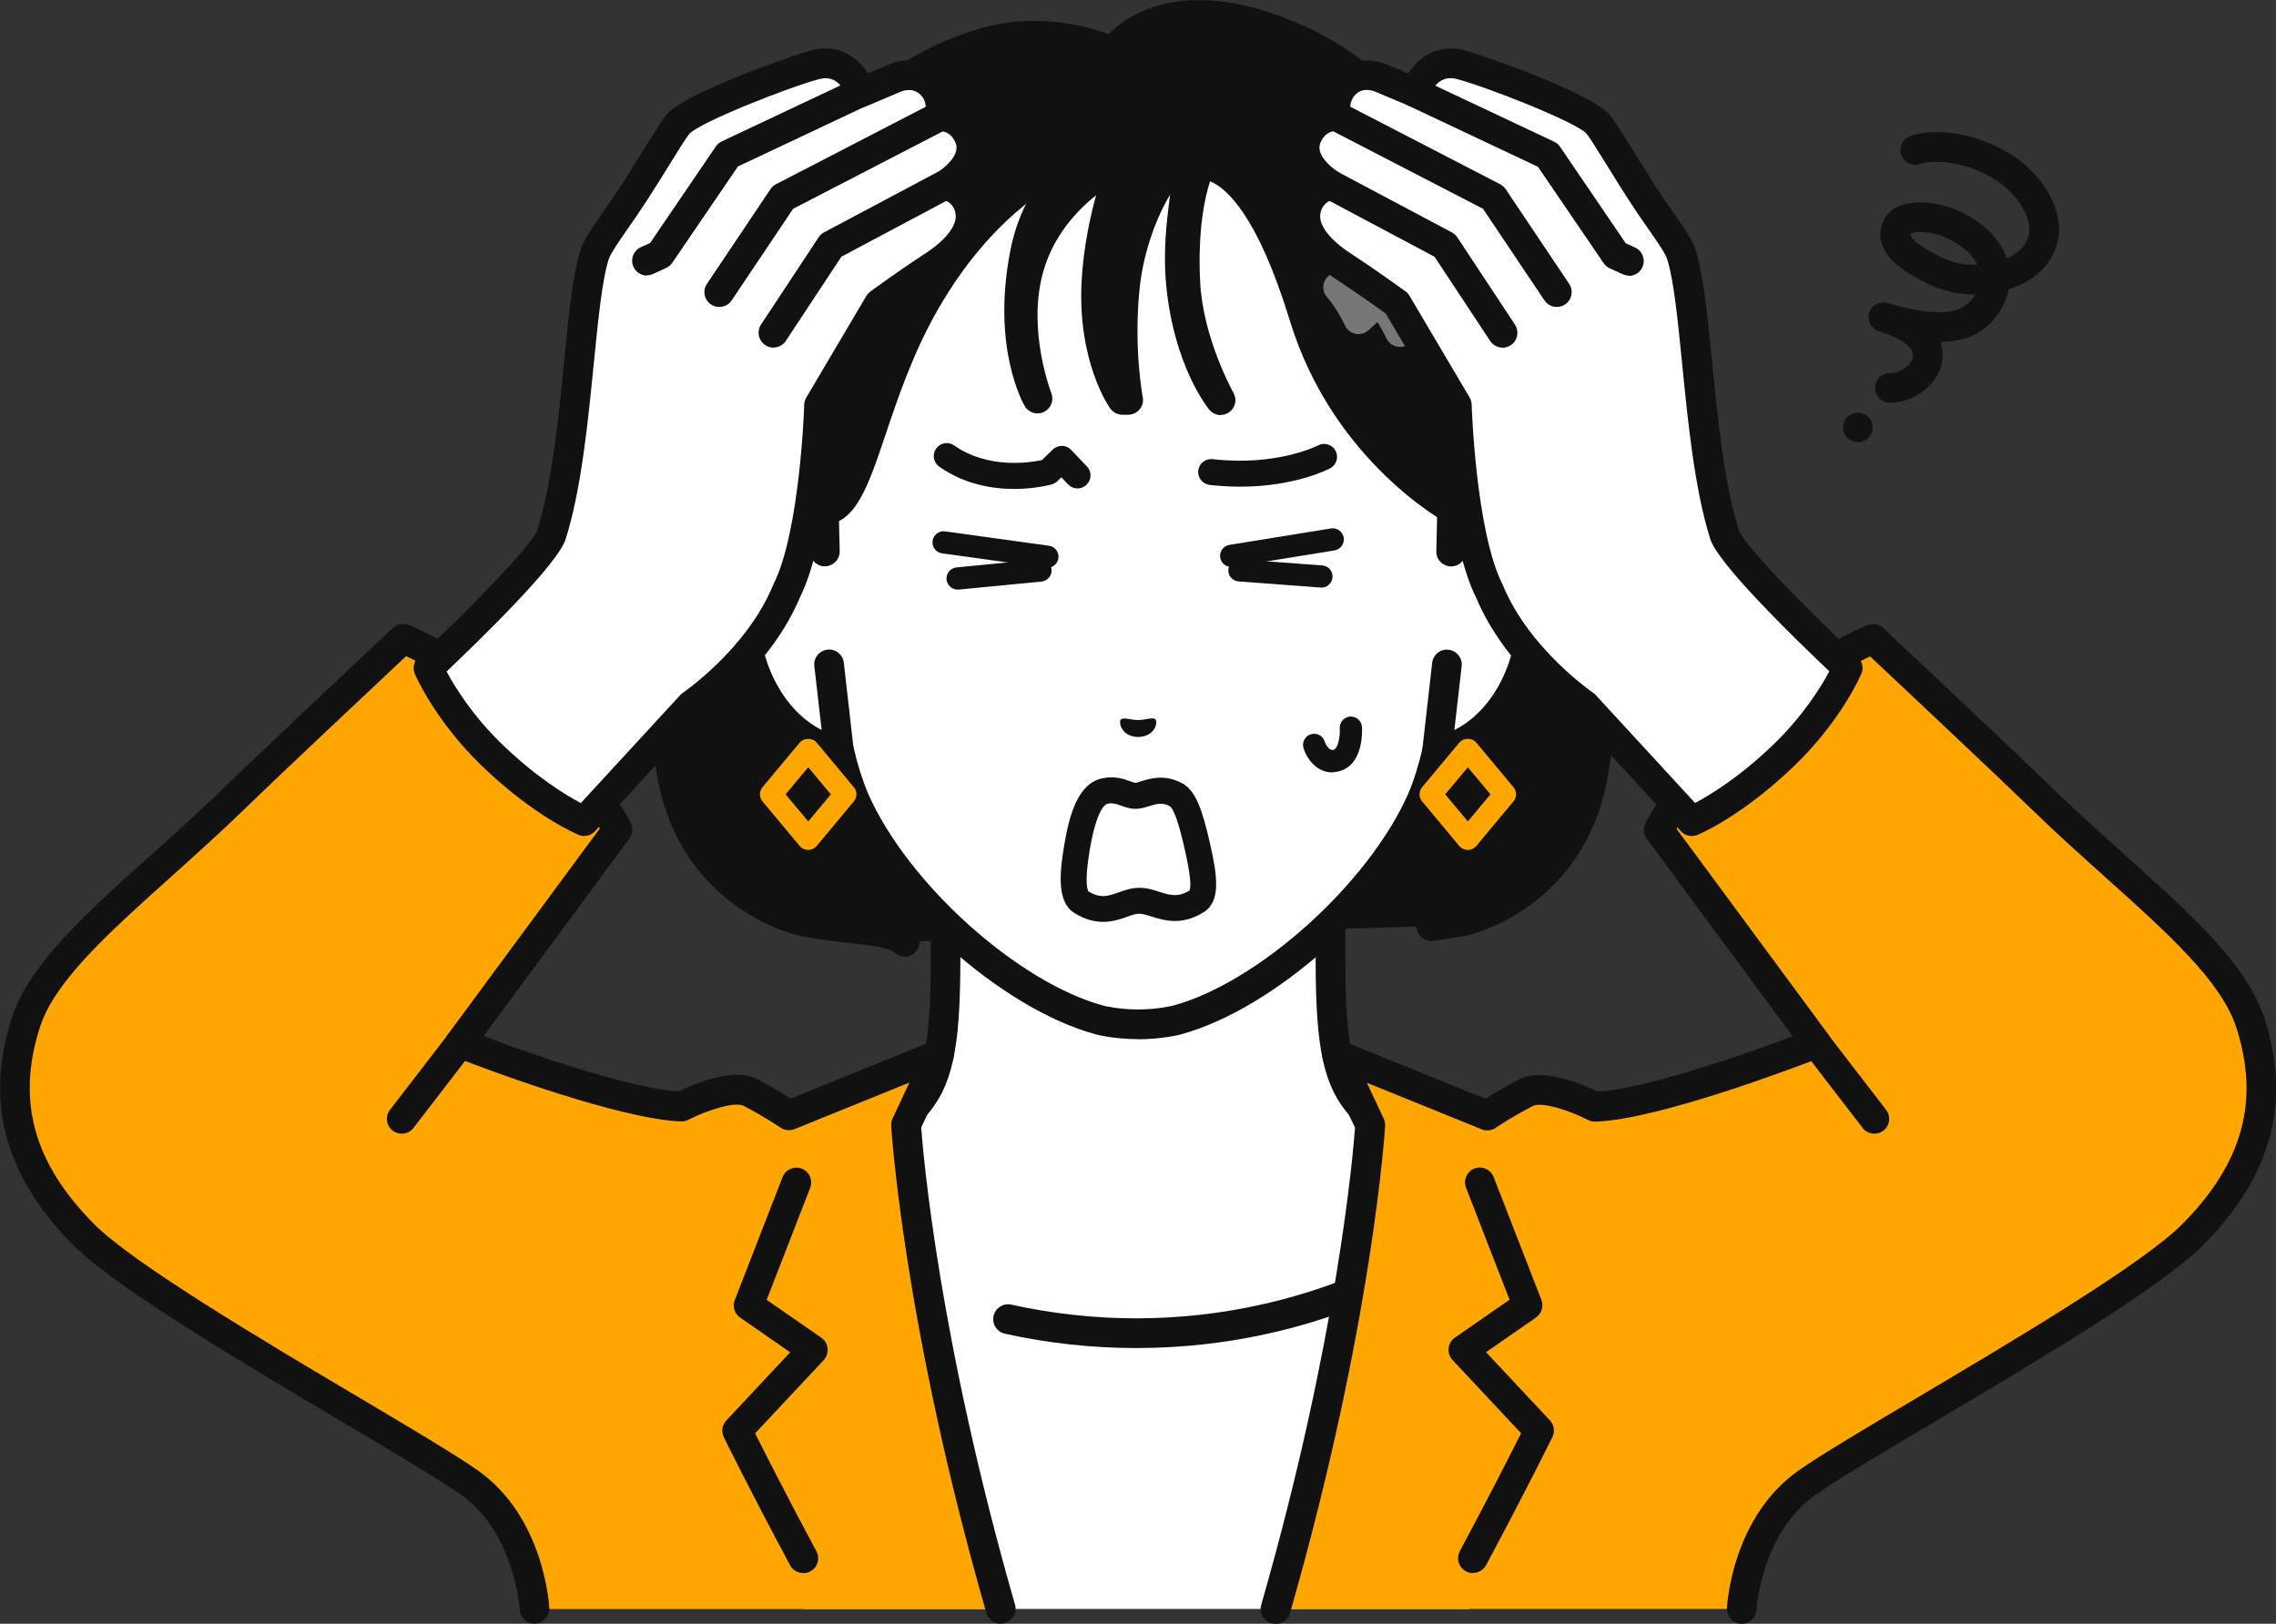 <?xml version="1.0" encoding="UTF-8"?>
<svg id="_レイヤー_2" data-name="レイヤー 2" xmlns="http://www.w3.org/2000/svg" viewBox="0 0 209.17 149.24">
  <rect x="0" y="0" width="209.17" height="149.24" fill="#333333" stroke="none"/>
  <defs>
    <style>
      .cls-1 {
        fill: #111;
      }

      .cls-2 {
        fill: #777;
      }

      .cls-3 {
        fill: #fff;
      }

      .cls-4 {
        fill: none;
      }

      .cls-5 {
        fill: #ffa700;
      }
    </style>
  </defs>
  <g id="_レイヤー_1-2" data-name="レイヤー 1">
    <g>
      <g>
        <path class="cls-1" d="M173.73,37.02s-.03,0-.05,0c-.75,0-1.36-.63-1.35-1.38,0-.75.61-1.36,1.38-1.35.96.01,1.98-.74,2.09-1.51.12-.84-1.06-1.72-3.09-2.31-.72-.21-1.14-.97-.93-1.69.21-.72.97-1.14,1.69-.93h0s0,0,0,0c3.96,1.14,6.26,1.14,7.45-.02.24-.24.45-.49.61-.76-1.52,0-3.08-.34-4.46-1.04-1.61-.81-5.36-2.72-3.95-5.79.2-.44.64-1.03,1.62-1.37,1.49-.52,3.72-.27,5.54.64,2.57,1.28,3.68,2.89,4.14,4.23.03-.01.07-.03.1-.04,1.82-.81,2.17-2.24,1.9-3.3-.44-1.69-1.74-3.2-3.67-4.25-2.38-1.29-4.97-1.52-6.29-1.07-.71.24-1.49-.14-1.73-.86-.24-.71.14-1.49.86-1.73,2.27-.76,5.67-.26,8.46,1.26,2.6,1.41,4.38,3.53,5.01,5.97.57,2.21-.27,5.07-3.43,6.47-.33.15-.67.28-1.02.39-.23,1.17-.84,2.28-1.78,3.2-1.22,1.19-2.79,1.63-4.5,1.65.25.7.23,1.33.17,1.74-.31,2.09-2.49,3.84-4.77,3.84ZM175.58,21.47c-.03.27.3.91,2.72,2.13,1.13.57,2.31.77,3.42.73-.42-.9-1.32-1.71-2.66-2.38-1.53-.76-3.06-.69-3.48-.49Z"/>
        <path class="cls-1" d="M170.74,40.65c-.35,0-.71-.14-.96-.4-.25-.25-.4-.61-.4-.97,0-.09.01-.18.03-.27.02-.09.05-.17.08-.25.03-.08.07-.16.12-.24.05-.07.11-.14.17-.2.5-.51,1.42-.5,1.93,0,.06.06.12.13.17.2.05.07.09.16.12.24.03.08.06.16.07.25.02.09.03.18.03.27,0,.36-.14.71-.4.97-.25.25-.61.4-.97.4Z"/>
      </g>
      <g>
        <g>
          <g>
            <g>
              <path class="cls-3" d="M143.75,111.74c-12.62-4.75-16.43-7.57-18.62-10.02-2.18-2.46-2.85-5.59-2.85-13.56v-24.76l-17.69,4.36-17.69-4.36v24.76c0,7.96-.67,11.1-2.85,13.56-2.18,2.46-6,5.28-18.62,10.02-12.61,4.74,25.04,27.42,25.04,27.42h28.24s37.64-22.68,25.04-27.42Z"/>
              <path class="cls-1" d="M118.71,140.52c-.46,0-.91-.24-1.17-.66-.39-.64-.18-1.48.46-1.87,10.66-6.42,27.41-18.46,26.95-23.39-.02-.27-.09-.99-1.69-1.59-12.36-4.65-16.6-7.52-19.16-10.39-2.45-2.76-3.19-6.13-3.19-14.46v-23.02l-16,3.94c-.21.05-.44.05-.65,0l-16-3.94v23.02c0,8.33-.75,11.71-3.19,14.46-2.56,2.88-6.79,5.75-19.16,10.39-1.6.6-1.67,1.32-1.69,1.59-.45,4.93,16.29,16.96,26.95,23.39.64.39.85,1.23.46,1.87-.39.64-1.23.85-1.87.46-4.85-2.92-29-17.91-28.26-25.97.11-1.23.8-2.9,3.45-3.9,12.54-4.71,16.1-7.43,18.08-9.65,1.92-2.16,2.51-5.12,2.51-12.65v-24.76c0-.42.19-.81.52-1.07.33-.26.76-.35,1.17-.25l17.36,4.28,17.36-4.28c.41-.1.84,0,1.17.25.33.26.52.65.52,1.07v24.76c0,7.53.59,10.49,2.51,12.65,1.98,2.23,5.54,4.94,18.08,9.65,2.65.99,3.33,2.67,3.45,3.9.74,8.07-23.41,23.05-28.26,25.97-.22.13-.46.2-.7.2Z"/>
            </g>
            <g>
              <path class="cls-3" d="M104.42,122.54c-16.92,0-27.8-7.84-27.8-7.84l-10.99,5.25,8.18,27.93h61.22l8.18-27.93-10.99-5.25s-10.87,7.84-27.8,7.84Z"/>
              <path class="cls-1" d="M104.42,123.9c-4.06,0-8.12-.44-12.07-1.32-.74-.16-1.2-.89-1.04-1.63.16-.73.89-1.2,1.63-1.04,3.75.83,7.62,1.26,11.48,1.26,16.3,0,26.9-7.5,27-7.58.61-.44,1.46-.3,1.9.31.44.61.3,1.46-.31,1.9-.46.33-11.43,8.1-28.6,8.1Z"/>
            </g>
          </g>
          <g>
            <g>
              <path class="cls-5" d="M86.3,96.94l-13.79,5.58s-1.49-1.02-3.56-2.1c-1.92-1-6.32,1.3-6.32,1.3-4.52-.13-14.44-3.53-20.36-5.84l14.47-19.61s-.78-1.81-3.47-4.76c-2.69-2.95-5.11-5.11-5.11-5.11-6.55-6.09-11.12-7.67-11.12-7.67,0,0-11.57,10.85-15.39,14.56-8.6,8.35-17.24,14.42-19.27,20.72-1.98,6.14-1.51,12.61,5.3,19.47,5.68,5.73,29.88,18.85,35.47,22.82,5.6,3.97,5.97,11.59,5.97,11.59h42.84c-7.68-26.71-8.69-44.49-8.69-44.49l3.03-6.45Z"/>
              <path class="cls-1" d="M91.96,149.24c-.59,0-1.14-.39-1.31-.99-7.63-26.55-8.74-44.61-8.75-44.79-.01-.23.03-.45.13-.66l1.55-3.3-10.56,4.28c-.42.17-.9.12-1.28-.14-.01,0-1.45-.99-3.42-2.01-.76-.39-3.27.37-5.06,1.29-.21.11-.43.16-.67.15-4.47-.13-14.01-3.28-20.82-5.93-.4-.15-.7-.48-.81-.89-.12-.41-.04-.85.21-1.19l13.96-18.92c-.44-.73-1.31-2.02-2.87-3.73-2.61-2.86-4.99-4.99-5.01-5.02-4.75-4.42-8.42-6.39-9.93-7.08-2.49,2.34-11.48,10.78-14.73,13.94-2.37,2.3-4.7,4.39-6.95,6.41-5.69,5.11-10.61,9.52-11.97,13.75-2.17,6.74-.59,12.49,4.97,18.09,3.6,3.63,15.58,10.74,24.33,15.93,4.83,2.86,8.99,5.34,10.96,6.73,6.07,4.3,6.53,12.3,6.55,12.63.04.75-.54,1.39-1.29,1.43-.75.04-1.39-.54-1.43-1.29,0-.09-.44-7.03-5.4-10.55-1.88-1.33-6-3.78-10.78-6.61-9.37-5.56-21.02-12.47-24.87-16.35-6.28-6.32-8.12-13.15-5.63-20.85,1.59-4.93,6.76-9.57,12.75-14.94,2.24-2.01,4.55-4.08,6.87-6.34,3.79-3.68,15.29-14.47,15.41-14.58.37-.35.9-.46,1.38-.29.2.07,4.92,1.74,11.6,7.96.08.07,2.48,2.23,5.19,5.19,2.81,3.08,3.68,5.06,3.72,5.14.19.45.13.96-.15,1.35l-13.41,18.17c6.6,2.49,14.21,4.86,17.91,5.09,1.32-.65,5.05-2.27,7.24-1.13,1.34.7,2.44,1.37,3.08,1.78l13.13-5.32c.52-.21,1.12-.08,1.5.33.39.41.48,1.01.24,1.52l-2.88,6.13c.19,2.58,1.65,19.6,8.62,43.85.21.72-.21,1.48-.93,1.69-.13.04-.25.05-.38.05Z"/>
            </g>
            <path class="cls-1" d="M73.81,144.58c-.49,0-.96-.26-1.2-.72-3.71-6.92-6.07-11.72-6.09-11.77-.25-.51-.16-1.12.23-1.53l5.87-6.27-4.6-3.19c-.52-.36-.72-1.03-.49-1.61l4.39-11.3c.27-.7,1.06-1.05,1.76-.78.7.27,1.05,1.06.78,1.76l-4,10.3,5.02,3.48c.33.23.54.58.58.98.04.39-.09.79-.36,1.08l-6.3,6.73c.83,1.66,2.85,5.65,5.63,10.84.36.66.11,1.49-.56,1.85-.21.11-.43.16-.64.16Z"/>
            <path class="cls-1" d="M36.92,104.2c-.29,0-.58-.09-.83-.28-.6-.46-.71-1.32-.25-1.91l5.35-6.95c.46-.6,1.31-.71,1.91-.25.6.46.71,1.31.25,1.91l-5.35,6.95c-.27.35-.67.53-1.08.53Z"/>
          </g>
          <g>
            <g>
              <path class="cls-5" d="M187.53,73.29c-3.82-3.71-15.39-14.56-15.39-14.56,0,0-4.57,1.58-11.12,7.67,0,0-2.42,2.16-5.11,5.11-2.69,2.95-3.47,4.76-3.47,4.76l14.47,19.61c-5.92,2.31-15.85,5.71-20.36,5.84,0,0-4.4-2.3-6.32-1.3-2.07,1.08-3.56,2.1-3.56,2.1l-13.79-5.58,3.03,6.45s-1.02,17.78-8.69,44.49h42.84s.38-7.62,5.97-11.59c5.6-3.97,29.79-17.09,35.47-22.82,6.82-6.87,7.29-13.33,5.3-19.47-2.03-6.3-10.67-12.37-19.27-20.72Z"/>
              <path class="cls-1" d="M117.22,149.24c-.12,0-.25-.02-.38-.05-.72-.21-1.14-.96-.93-1.69,6.97-24.25,8.43-41.28,8.62-43.85l-2.88-6.13c-.24-.51-.14-1.11.24-1.52.39-.41.98-.54,1.5-.33l13.13,5.32c.64-.41,1.74-1.08,3.08-1.78,2.2-1.14,5.92.48,7.24,1.13,3.7-.23,11.31-2.61,17.91-5.09l-13.41-18.17c-.29-.39-.35-.9-.15-1.35.04-.08.91-2.06,3.72-5.14,2.71-2.97,5.11-5.12,5.21-5.21,6.66-6.2,11.39-7.87,11.58-7.94.48-.16,1.01-.05,1.38.29.12.11,11.62,10.9,15.41,14.58,2.33,2.26,4.64,4.33,6.87,6.34,5.99,5.37,11.16,10.01,12.75,14.94,2.49,7.71.65,14.53-5.63,20.85-3.85,3.88-15.51,10.8-24.87,16.35-4.77,2.83-8.9,5.28-10.78,6.61-4.97,3.53-5.4,10.48-5.4,10.55-.04.75-.68,1.33-1.43,1.29-.75-.04-1.33-.68-1.29-1.43.02-.34.48-8.33,6.55-12.63,1.97-1.4,6.14-3.87,10.96-6.73,8.75-5.19,20.73-12.3,24.33-15.93,5.57-5.61,7.15-11.36,4.97-18.09-1.37-4.23-6.28-8.64-11.97-13.75-2.25-2.02-4.59-4.11-6.95-6.41-3.25-3.15-12.24-11.6-14.73-13.94-1.5.69-5.17,2.66-9.9,7.07-.04.04-2.43,2.18-5.03,5.03-1.56,1.7-2.43,3-2.87,3.73l13.96,18.92c.25.34.33.78.21,1.19-.12.41-.42.74-.81.89-1.51.59-14.94,5.77-20.82,5.93-.23,0-.46-.05-.67-.15-1.78-.93-4.3-1.69-5.06-1.29-1.97,1.02-3.41,2-3.42,2.01-.38.26-.86.31-1.28.14l-10.56-4.28,1.55,3.3c.1.21.14.43.13.66-.01.18-1.12,18.24-8.75,44.79-.17.6-.72.99-1.31.99Z"/>
            </g>
            <path class="cls-1" d="M135.36,144.58c-.22,0-.44-.05-.64-.16-.66-.36-.91-1.18-.56-1.85,2.78-5.2,4.8-9.18,5.63-10.84l-6.3-6.73c-.27-.29-.4-.68-.36-1.08.04-.39.25-.75.58-.98l5.02-3.48-4-10.3c-.27-.7.08-1.49.78-1.76.7-.27,1.49.08,1.76.78l4.39,11.3c.23.59.02,1.25-.49,1.61l-4.6,3.19,5.87,6.27c.39.41.48,1.02.23,1.53-.02.05-2.39,4.85-6.09,11.77-.25.46-.72.72-1.2.72Z"/>
            <path class="cls-1" d="M172.26,104.2c-.41,0-.81-.18-1.08-.53l-5.35-6.95c-.46-.6-.35-1.45.25-1.91.6-.46,1.45-.35,1.91.25l5.35,6.95c.46.6.35,1.45-.25,1.91-.25.19-.54.28-.83.28Z"/>
          </g>
        </g>
        <g>
          <g>
            <g>
              <path class="cls-1" d="M117.61,2.91c-11.32-4.33-15.32,1.84-15.32,1.84,0,0-5.95-2.79-12.34-.67-5.33,1.77-17.25,6.59-21.25,31.65-2.53,15.75-9.15,24.53-6.87,35.89,2.2,10.93,11.85,13.04,11.85,13.04,0,0,1.63.34,3.68.57,2.14.24,4.74.4,5.76,1.33l48.42-1.44,2.93-.46s9.65-2.11,11.85-13.04c2.29-11.36-2.23-18.82-5.89-34.34-6.2-26.29-16.89-32.09-22.82-34.36Z"/>
              <path class="cls-1" d="M83.13,87.91c-.33,0-.66-.12-.92-.35-.56-.51-2.73-.74-4.16-.89l-.83-.09c-2.09-.24-3.74-.57-3.81-.59-.44-.1-10.56-2.44-12.91-14.1-1.46-7.24.52-13.45,2.81-20.64,1.44-4.52,3.07-9.64,4.05-15.74,4.27-26.78,17.74-31.25,22.16-32.72,5.33-1.77,10.32-.41,12.37.34,1.72-1.75,6.59-5.16,16.21-1.48,7.23,2.77,17.56,9.44,23.66,35.32,1.05,4.46,2.19,8.29,3.19,11.67,2.56,8.62,4.4,14.85,2.71,23.25-2.35,11.67-12.46,14.01-12.89,14.1-.03,0-.05.01-.08.02l-2.93.46c-.75.12-1.44-.39-1.56-1.14-.12-.74.39-1.44,1.14-1.56l2.88-.45c.68-.16,8.82-2.3,10.77-11.97,1.56-7.74-.21-13.7-2.65-21.94-1.01-3.42-2.16-7.29-3.23-11.82-5.81-24.62-15.33-30.85-21.98-33.4-10.17-3.89-13.65,1.25-13.69,1.3-.37.57-1.11.78-1.72.49-.05-.02-5.56-2.53-11.33-.61-4.04,1.34-16.32,5.42-20.33,30.57-1.01,6.3-2.67,11.53-4.14,16.14-2.26,7.11-4.05,12.73-2.73,19.27,2,9.94,10.72,11.96,10.8,11.98,0,0,1.58.32,3.55.55l.81.09c2.21.23,4.49.47,5.71,1.58.56.51.6,1.37.09,1.93-.27.3-.64.45-1.01.45Z"/>
            </g>
            <polygon class="cls-4" points="133.47 46.86 133.47 46.86 133.47 46.86 133.47 46.86"/>
            <g>
              <path class="cls-3" d="M133.47,46.86h0s-9.93-5.64-13.64-17.79c-5.28-17.29-10.81-13.62-10.81-13.62l-12.67.3s-6.11,2.88-11.36,12.07c-5.25,9.19-5.86,19.04-9.27,19.04h0s0,0,0,0c-.5,0-.94-.13-1.32-.36-2.96-.49-6.23,1.18-6.1,9.3.13,8.29,5.13,12.74,8.81,13.2h0c.37,1.58.83,3.13,1.42,4.51,3.82,8.66,14.18,17.98,22.52,20.25,0,0,1.49.39,3.55.39s3.55-.39,3.55-.39c8.34-2.26,18.7-11.58,22.52-20.25.59-1.38,1.05-2.93,1.42-4.51,3.68-.46,8.68-4.9,8.81-13.2.15-9.36-4.23-10.15-7.42-8.94Z"/>
              <path class="cls-1" d="M104.6,95.51c-2.21,0-3.83-.42-3.89-.44-8.72-2.36-19.44-11.99-23.42-21.01-.49-1.14-.92-2.44-1.29-3.89-4.46-1.13-8.93-6.28-9.06-14.35-.07-4.56.89-7.73,2.85-9.43,1.3-1.12,2.97-1.55,4.83-1.24.17.03.33.09.47.17.19.11.39.17.63.17h0c.92,0,2.12-3.56,3.09-6.43,1.16-3.45,2.61-7.74,5-11.92,5.4-9.45,11.7-12.5,11.96-12.62.68-.32,1.49-.03,1.81.65.32.68.03,1.49-.65,1.81h0c-.06.03-5.82,2.86-10.76,11.51-2.26,3.95-3.66,8.11-4.78,11.44-1.62,4.81-2.79,8.28-5.67,8.28-.01,0-.02,0-.04,0-.61,0-1.19-.14-1.72-.41-.96-.11-1.76.1-2.39.65-.91.79-1.98,2.7-1.91,7.32.12,7.54,4.53,11.48,7.62,11.87.57.07,1.03.49,1.16,1.04.38,1.64.84,3.08,1.35,4.28,3.62,8.22,13.73,17.33,21.62,19.47,0,0,1.35.35,3.19.35s3.19-.35,3.2-.35c7.88-2.14,17.98-11.24,21.62-19.48.51-1.19.96-2.63,1.34-4.27.13-.56.59-.97,1.16-1.04,3.09-.39,7.5-4.32,7.62-11.87.08-4.9-1.12-6.78-2.13-7.49-1.17-.82-2.66-.45-3.44-.15-.26.1-.54.11-.81.05-.1-.02-10.63-5.65-14.62-18.71-2.99-9.77-5.87-12.21-7.32-12.8-.89-.36-1.41-.09-1.47-.06-.63.42-1.45.23-1.87-.39-.42-.63-.23-1.49.4-1.9.16-.11,1.62-1.01,3.74-.25,3.47,1.24,6.54,6.16,9.12,14.61,3.07,10.04,10.53,15.41,12.51,16.69,1.98-.58,3.86-.34,5.32.69,2.26,1.59,3.37,4.88,3.29,9.77-.13,8.07-4.6,13.22-9.06,14.35-.37,1.44-.8,2.74-1.29,3.87-3.99,9.04-14.71,18.66-23.41,21.03-.08.02-1.69.44-3.9.44Z"/>
            </g>
            <g>
              <path class="cls-3" d="M133.47,46.86l-.09,3.83-.4,10.37-.9,7.93c3.68-.46,8.68-4.9,8.81-13.2.15-9.36-4.23-10.15-7.42-8.94Z"/>
              <path class="cls-1" d="M132.08,70.36c-.36,0-.7-.14-.96-.39-.3-.29-.44-.71-.4-1.12l.9-7.93c.09-.75.76-1.29,1.51-1.2.75.09,1.29.76,1.2,1.51l-.67,5.87c2.78-1.36,5.76-5.12,5.86-11.32.08-4.9-1.12-6.78-2.13-7.49-.82-.58-1.81-.56-2.59-.4l-.07,2.84c-.02.75-.64,1.35-1.4,1.33-.75-.02-1.35-.64-1.33-1.4l.09-3.83c.01-.55.36-1.05.88-1.24,2.22-.84,4.35-.68,5.98.47,2.26,1.59,3.37,4.88,3.29,9.77-.14,8.64-5.26,13.94-10.01,14.53-.06,0-.11.01-.17.01Z"/>
            </g>
            <g>
              <path class="cls-3" d="M75.81,50.69l-.09-3.83c-3.2-1.21-7.57-.42-7.42,8.94.13,8.29,5.13,12.74,8.81,13.2l-.9-7.93-.4-10.37Z"/>
              <path class="cls-1" d="M77.11,70.36c-.06,0-.11,0-.17-.01-4.75-.59-9.87-5.88-10.01-14.53-.08-4.89,1.03-8.18,3.29-9.77,1.63-1.15,3.75-1.31,5.98-.47.52.2.87.69.88,1.24l.09,3.83c.02.75-.58,1.38-1.33,1.4-.75.02-1.38-.58-1.4-1.33l-.07-2.84c-.78-.16-1.77-.18-2.59.4-1.02.71-2.21,2.59-2.13,7.49.1,6.19,3.09,9.95,5.86,11.32l-.67-5.87c-.09-.75.45-1.42,1.2-1.51.75-.09,1.42.45,1.51,1.2l.9,7.93c.05.42-.1.83-.4,1.12-.26.25-.6.39-.96.39Z"/>
            </g>
            <g>
              <path class="cls-1" d="M110.99,13.95l-10.4-.18s-5.02,2.68-6.37,9.44c-1.71,8.6,1.14,13.43,1.14,13.43,0,0-2.4-6.01-.84-11.84,1.89-7.08,8.64-9.98,8.64-9.98,0,0-2.06,5.26-2.38,10.98-.4,7.08,2.38,10.97,2.38,10.97h.53s-.9-4.7-.3-10.46c.61-5.76,3.7-11.27,5.13-11.12,1.43.14-.57,4.82,0,10.83.68,7.19,3.66,10.78,3.66,10.78,0,0-2.95-5.22-3.23-10.77-.45-8.89,2.02-12.07,2.02-12.07Z"/>
              <path class="cls-1" d="M112.19,38.15c-.39,0-.78-.17-1.05-.49-.13-.16-3.26-3.99-3.97-11.52-.29-3.1.06-5.83.31-7.81.02-.14.04-.28.05-.43-1.08,1.76-2.41,4.97-2.79,8.55-.58,5.47.27,10.01.28,10.06.08.4-.03.81-.29,1.12-.26.31-.64.49-1.05.49h-.53c-.44,0-.85-.21-1.11-.57-.13-.17-3.06-4.37-2.63-11.84.17-2.91.75-5.68,1.32-7.76-1.83,1.46-4,3.81-4.9,7.19-1.42,5.31.77,10.93.79,10.99.26.66-.03,1.41-.67,1.73-.64.31-1.41.08-1.77-.53-.13-.22-3.1-5.38-1.31-14.39,1.45-7.31,6.83-10.26,7.06-10.38.66-.35,1.49-.1,1.84.56.13.25.18.51.15.77.39-.2.64-.31.69-.34.5-.22,1.09-.11,1.48.27.4.38.52.96.32,1.48-.02.05-1.75,4.54-2.22,9.58.85-5.05,3.62-11.35,6.45-11.06.24.02.48.09.69.2.27-.53.48-.82.56-.92.46-.59,1.32-.7,1.91-.24.59.46.7,1.32.24,1.91,0,.01-2.15,3.05-1.74,11.17.26,5.15,3.03,10.12,3.06,10.17.35.61.17,1.39-.41,1.79-.24.16-.51.24-.77.24Z"/>
            </g>
            <g>
              <path class="cls-5" d="M74.28,78.12c-.3,0-.59-.13-.79-.37l-3.41-4.09c-.32-.38-.32-.93,0-1.31l3.41-4.09c.39-.47,1.18-.47,1.57,0l3.41,4.09c.32.38.32.93,0,1.31l-3.41,4.09c-.19.23-.48.37-.79.37ZM72.2,73.01l2.08,2.49,2.08-2.49-2.08-2.49-2.08,2.49Z"/>
              <path class="cls-5" d="M134.9,78.12c-.3,0-.59-.13-.79-.37l-3.41-4.09c-.32-.38-.32-.93,0-1.31l3.41-4.09c.39-.47,1.18-.47,1.57,0l3.41,4.09c.32.38.32.93,0,1.31l-3.41,4.09c-.19.23-.48.37-.79.37ZM132.82,73.01l2.08,2.49,2.08-2.49-2.08-2.49-2.08,2.49Z"/>
            </g>
            <g>
              <path class="cls-2" d="M133.42,30.92c-.52,0-1.02-.3-1.25-.81,0-.01-.66-1.46-1.65-2.6-.5-.57-.44-1.43.13-1.92.57-.5,1.43-.44,1.92.13,1.28,1.46,2.06,3.22,2.1,3.29.3.69,0,1.49-.7,1.8-.18.08-.37.12-.55.12Z"/>
              <path class="cls-2" d="M128.65,31.88c-.52,0-1.02-.3-1.25-.81h0s-.31-.68-.81-1.47l-.82.75c-.32.3-.77.42-1.2.33-.43-.09-.79-.38-.97-.78,0-.01-.66-1.46-1.65-2.6-.5-.57-.44-1.43.13-1.92.57-.5,1.43-.44,1.92.13.48.54.88,1.13,1.21,1.66l.64-.59c.27-.25.62-.38,1-.36.37.02.71.19.95.46,1.28,1.46,2.06,3.22,2.1,3.29.3.69,0,1.49-.7,1.8-.18.08-.37.12-.55.12Z"/>
              <path class="cls-2" d="M74.64,31.29c-.18,0-.37-.04-.55-.12-.69-.3-1-1.11-.69-1.8.03-.07.82-1.84,2.1-3.29.26-.29.62-.46,1.01-.46.4,0,.76.16,1.02.44l1.41,1.54c.31-.49.69-1.02,1.13-1.52.5-.57,1.36-.62,1.92-.13.57.5.62,1.36.13,1.92-1,1.14-1.65,2.58-1.65,2.6-.19.42-.57.72-1.03.79-.45.07-.91-.09-1.22-.43l-1.57-1.72c-.46.74-.74,1.35-.74,1.35-.23.51-.72.81-1.25.81Z"/>
            </g>
          </g>
          <g>
            <path class="cls-1" d="M93.22,44.94c-2,0-4.58-.41-6.9-2.05-.54-.38-.67-1.12-.29-1.66.38-.54,1.12-.67,1.66-.29,3.12,2.2,7.01,1.57,8.06,1.35l1-.97c.23-.22.54-.34.85-.34.32,0,.62.14.84.37l1.45,1.52c.46.48.44,1.23-.04,1.69-.48.46-1.23.44-1.69-.04l-.62-.65-.37.36c-.14.14-.32.24-.51.29-.12.03-1.52.42-3.46.42Z"/>
            <path class="cls-1" d="M113.99,44.73c-.88,0-1.82-.05-2.82-.16-.65-.08-1.12-.67-1.05-1.32.08-.65.66-1.12,1.32-1.05,5.91.68,9.65-1.24,9.69-1.26.58-.31,1.3-.09,1.61.49.31.58.09,1.3-.49,1.61-.15.08-3.22,1.69-8.27,1.69Z"/>
            <path class="cls-1" d="M103.01,66.14c.22-.25.81.03,1.59.04.78-.02,1.37-.3,1.59-.05.23.26-.03,1.57-1.59,1.61-1.55-.04-1.82-1.35-1.59-1.61Z"/>
            <path class="cls-1" d="M122.41,70.99c-1.39,0-2.3-1.23-2.61-2.21-.17-.54.12-1.11.66-1.29.54-.17,1.11.12,1.28.66.01.03.31.91.83.76.41-.12.6-1.24.56-1.96-.04-.56.39-1.05.95-1.09.57-.03,1.05.39,1.09.95.02.34.15,3.39-2,4.05-.27.08-.52.12-.76.12Z"/>
            <path class="cls-1" d="M113.15,52.11c-.49,0-.93-.36-1.01-.86-.09-.56.29-1.08.85-1.17l9.33-1.51c.56-.09,1.08.29,1.17.85.09.56-.29,1.08-.85,1.17l-9.33,1.51c-.06,0-.11.01-.17.01Z"/>
            <path class="cls-1" d="M121.45,54s-.05,0-.08,0l-7.54-.56c-.56-.04-.99-.53-.94-1.09.04-.56.53-.98,1.09-.94l7.54.56c.56.04.99.53.94,1.09-.04.54-.49.95-1.02.95Z"/>
            <path class="cls-1" d="M96.26,52.18s-.09,0-.14,0l-9.54-1.32c-.56-.08-.95-.59-.87-1.15.08-.56.59-.95,1.15-.87l9.54,1.32c.56.08.95.59.87,1.15-.07.51-.51.88-1.01.88Z"/>
            <path class="cls-1" d="M88.01,54.19c-.52,0-.96-.39-1.02-.92-.06-.56.36-1.06.92-1.12l7.61-.74c.56-.05,1.06.36,1.12.92.06.56-.36,1.06-.92,1.12l-7.61.74s-.07,0-.1,0Z"/>
            <g>
              <path class="cls-3" d="M104.69,82.78c1.56,0,3,1.49,5.32.02.93-.59.52-2.8.03-4.99-.48-2.16-1.04-4.28-1.97-4.78-1.67-.89-2.88.11-3.72.1-.84,0-1.47-.71-2.8-.44-1.49.3-2.16,2.71-2.57,5.09-.39,2.27-.58,4.52.37,5.11,2.44,1.51,3.78-.11,5.34-.11Z"/>
              <path class="cls-1" d="M101.39,84.73c-.78,0-1.67-.2-2.66-.82-1.59-.99-1.38-3.62-.91-6.32.47-2.74,1.26-5.61,3.51-6.06,1.14-.23,1.97.07,2.51.27.22.08.41.15.53.15.08,0,.32-.08.5-.14.81-.25,2.17-.68,3.77.18,1.26.67,1.87,2.48,2.57,5.57.64,2.83,1.03,5.25-.56,6.26-2.04,1.29-3.65.78-4.82.42-.44-.14-.82-.26-1.14-.26s-.67.13-1.1.28c-.58.21-1.32.47-2.21.47ZM102.15,73.83c-.11,0-.22.01-.35.04-.22.04-1,.48-1.63,4.13-.55,3.19-.21,3.83-.13,3.93,1.11.68,1.8.43,2.76.09.56-.2,1.18-.42,1.9-.42s1.3.19,1.85.37c.98.31,1.69.53,2.77-.12.18-.41.04-1.67-.43-3.75-.54-2.39-1-3.74-1.38-4-.67-.36-1.17-.24-1.92,0-.39.12-.82.25-1.24.24-.53,0-.95-.16-1.32-.29-.33-.12-.57-.21-.87-.21Z"/>
            </g>
          </g>
        </g>
        <g>
          <g>
            <path class="cls-3" d="M39.37,61.4s10.57-9.9,11.31-12.26c2.49-7.93,2.47-21.24,3.98-25.81.38-1.14,1.99-3.11,3.64-5.66,1.9-2.96,3.41-5.56,4-6.26,1.25-1.49,10.38-4.89,12.64-5.48,3.15-.82,4.16,2.56,4.16,2.56l3.09-1.3s2.21-1.04,3.63.84c.94,1.2.53,2.65.53,2.65,0,0,1.92-.14,2.75,1.96.96,2.42-2.2,4.33-2.2,4.33,0,0,2.13.46,2.3,2.69.15,1.93-1.72,3.66-3.38,4.75-2.65,1.73-5.02,3.48-5.02,3.48l-5.52,9.34s-.36,11.97-3,17.14c-2.63,6.31-8.77,10.43-8.77,10.43l-9.81,10.66s-3.78-1.54-8.45-6.04c-4.19-4.04-5.87-8.03-5.87-8.03Z"/>
            <path class="cls-1" d="M53.7,76.84c-.17,0-.35-.03-.51-.1-.16-.07-4.08-1.69-8.89-6.33-4.34-4.19-6.1-8.31-6.18-8.48-.22-.53-.09-1.13.32-1.52,4.94-4.63,10.52-10.4,10.94-11.67,1.35-4.3,1.95-10.3,2.47-15.6.43-4.33.8-8.06,1.52-10.22.3-.91,1.04-1.97,2.07-3.45.53-.75,1.12-1.61,1.71-2.52.75-1.17,1.44-2.28,2.03-3.24,1.09-1.75,1.67-2.69,2.07-3.17,1.68-2.01,11.66-5.48,13.34-5.92,2.48-.64,4.23.64,5.17,2.12l1.89-.8c1.06-.5,3.59-.91,5.25,1.28.62.79.84,1.64.88,2.34.95.34,1.98,1.1,2.57,2.58.73,1.83-.05,3.47-1.11,4.63.66.63,1.21,1.54,1.3,2.79.16,2.08-1.26,4.2-4,5.99-2.13,1.39-4.09,2.8-4.73,3.27l-5.2,8.8c-.08,2.08-.62,12.37-3.11,17.32-2.58,6.12-8.13,10.21-9.1,10.9l-9.71,10.55c-.26.29-.63.44-1,.44ZM41.04,61.71c.7,1.32,2.33,4.03,5.15,6.74,3.14,3.03,5.88,4.67,7.19,5.36l9.13-9.92c.07-.08.15-.15.24-.21.06-.04,5.83-3.99,8.27-9.83.01-.03.03-.06.04-.1,2.47-4.84,2.85-16.44,2.85-16.56,0-.23.07-.45.19-.65l5.52-9.34c.09-.16.22-.29.36-.4.1-.07,2.43-1.79,5.08-3.52,1.81-1.18,2.85-2.49,2.77-3.5-.08-1.13-1.05-1.42-1.24-1.47-.54-.13-.95-.58-1.03-1.12-.08-.54.16-1.09.63-1.37.02-.01,2.15-1.37,1.64-2.66-.42-1.04-1.19-1.11-1.41-1.1-.43,0-.86-.19-1.13-.53-.27-.34-.37-.79-.25-1.21,0-.01.2-.81-.29-1.43-.72-.95-1.79-.54-1.99-.45l-3.13,1.32c-.36.15-.76.14-1.11-.02-.35-.17-.61-.47-.72-.84-.15-.49-.8-2.08-2.51-1.63-2.59.67-10.96,3.95-11.94,5.04-.29.35-1.05,1.56-1.84,2.85-.6.97-1.3,2.09-2.06,3.27-.62.96-1.23,1.84-1.77,2.61-.79,1.14-1.54,2.21-1.72,2.74-.62,1.87-.99,5.64-1.39,9.64-.54,5.43-1.15,11.59-2.59,16.15-.72,2.29-7.82,9.19-10.94,12.15ZM39.37,61.4h0,0Z"/>
          </g>
          <path class="cls-1" d="M71.08,31.95c-.26,0-.52-.07-.75-.23-.63-.42-.8-1.26-.39-1.89l5.3-8.03c.13-.19.3-.35.5-.45l10.52-5.59c.67-.35,1.49-.1,1.84.56.35.66.1,1.49-.56,1.84l-10.21,5.43-5.11,7.74c-.26.4-.7.61-1.14.61Z"/>
          <path class="cls-1" d="M66.1,28.21c-.26,0-.53-.07-.76-.23-.63-.42-.79-1.27-.37-1.89l5.84-8.71c.13-.19.3-.35.51-.45l14.4-7.45c.67-.35,1.49-.08,1.84.58.35.67.08,1.49-.58,1.84l-14.09,7.29-5.65,8.42c-.26.39-.69.6-1.13.6Z"/>
          <path class="cls-1" d="M59.46,25.33c-.52,0-1.01-.3-1.24-.8-.31-.68-.01-1.49.67-1.81l.86-.39,6.03-8.86c.14-.2.32-.36.54-.47l12.19-5.75c.68-.32,1.49-.03,1.81.65.32.68.03,1.49-.65,1.81l-11.85,5.59-6.04,8.86c-.14.21-.33.37-.56.47l-1.2.55c-.18.08-.38.12-.57.12Z"/>
        </g>
        <g>
          <g>
            <path class="cls-3" d="M169.8,61.4s-10.57-9.9-11.31-12.26c-2.49-7.93-2.47-21.24-3.98-25.81-.38-1.14-1.99-3.11-3.64-5.66-1.9-2.96-3.41-5.56-4-6.26-1.25-1.49-10.38-4.89-12.64-5.48-3.15-.82-4.16,2.56-4.16,2.56l-3.09-1.3s-2.21-1.04-3.63.84c-.94,1.2-.53,2.65-.53,2.65,0,0-1.92-.14-2.75,1.96-.96,2.42,2.2,4.33,2.2,4.33,0,0-2.13.46-2.3,2.69-.15,1.93,1.72,3.66,3.38,4.75,2.65,1.73,5.02,3.48,5.02,3.48l5.52,9.34s.36,11.97,3,17.14c2.63,6.31,8.77,10.43,8.77,10.43l9.81,10.66s3.78-1.54,8.45-6.04c4.19-4.04,5.87-8.03,5.87-8.03Z"/>
            <path class="cls-1" d="M155.48,76.84c-.37,0-.74-.15-1-.44l-9.71-10.55c-.98-.68-6.53-4.77-9.1-10.9-2.5-4.95-3.03-15.24-3.11-17.32l-5.2-8.8c-.64-.47-2.61-1.88-4.73-3.27-2.73-1.79-4.15-3.92-4-5.99.09-1.25.64-2.16,1.3-2.79-1.06-1.16-1.84-2.8-1.11-4.63.59-1.48,1.62-2.24,2.57-2.58.05-.7.27-1.56.9-2.36,1.64-2.17,4.18-1.76,5.29-1.23l1.84.77c.94-1.47,2.7-2.76,5.17-2.12,1.68.44,11.65,3.91,13.34,5.92.4.48.99,1.41,2.07,3.16.6.96,1.28,2.07,2.03,3.24.59.92,1.18,1.77,1.71,2.52,1.03,1.47,1.77,2.54,2.07,3.45.71,2.16,1.09,5.9,1.52,10.22.53,5.3,1.12,11.31,2.47,15.6.42,1.27,6,7.04,10.94,11.67.42.39.55,1,.32,1.52-.07.17-1.84,4.29-6.18,8.48-4.81,4.63-8.72,6.26-8.89,6.33-.17.07-.34.1-.51.1ZM122.71,12.05c-.22,0-.96.08-1.37,1.1-.51,1.29,1.62,2.64,1.64,2.66.48.29.73.84.64,1.39-.09.55-.51.99-1.06,1.11-.17.04-1.14.34-1.23,1.46-.08,1.01.96,2.32,2.77,3.5,2.65,1.74,4.98,3.45,5.08,3.52.15.11.27.25.36.4l5.52,9.34c.12.2.18.42.19.65,0,.12.38,11.72,2.85,16.56.02.03.03.06.04.1,2.44,5.84,8.21,9.79,8.27,9.83.09.06.17.13.24.21l9.13,9.92c1.31-.69,4.05-2.33,7.19-5.36,2.81-2.71,4.45-5.42,5.15-6.74-3.12-2.96-10.22-9.86-10.94-12.15-1.44-4.57-2.05-10.72-2.59-16.15-.4-3.99-.77-7.76-1.39-9.63-.18-.53-.93-1.61-1.72-2.74-.54-.77-1.15-1.65-1.77-2.61-.76-1.18-1.46-2.31-2.06-3.28-.8-1.28-1.55-2.5-1.84-2.85-.97-1.09-9.34-4.36-11.93-5.03-1.83-.48-2.45,1.41-2.51,1.63-.11.37-.37.68-.72.84-.35.16-.75.17-1.11.02l-3.09-1.3c-.25-.11-1.32-.52-2.02.41-.5.64-.31,1.43-.3,1.47.11.42,0,.89-.27,1.22-.28.34-.7.53-1.14.49,0,0,0,0-.01,0Z"/>
          </g>
          <path class="cls-1" d="M138.09,31.95c-.44,0-.88-.22-1.14-.61l-5.11-7.74-10.21-5.43c-.66-.35-.92-1.18-.56-1.84.35-.66,1.18-.92,1.84-.56l10.52,5.59c.2.11.37.26.5.45l5.3,8.03c.41.63.24,1.47-.39,1.89-.23.15-.49.23-.75.23Z"/>
          <path class="cls-1" d="M143.07,28.21c-.44,0-.87-.21-1.13-.6l-5.65-8.42-14.09-7.29c-.67-.35-.93-1.17-.58-1.84.35-.67,1.17-.93,1.84-.58l14.4,7.45c.2.11.38.26.51.45l5.84,8.71c.42.63.25,1.47-.37,1.89-.23.16-.5.23-.76.23Z"/>
          <path class="cls-1" d="M149.71,25.33c-.19,0-.38-.04-.57-.12l-1.2-.55c-.23-.1-.42-.27-.56-.47l-6.04-8.86-11.85-5.59c-.68-.32-.97-1.13-.65-1.81.32-.68,1.13-.97,1.81-.65l12.19,5.75c.22.1.41.26.54.47l6.03,8.86.86.39c.68.31.98,1.12.67,1.81-.23.5-.72.8-1.24.8Z"/>
        </g>
      </g>
    </g>
  </g>
</svg>